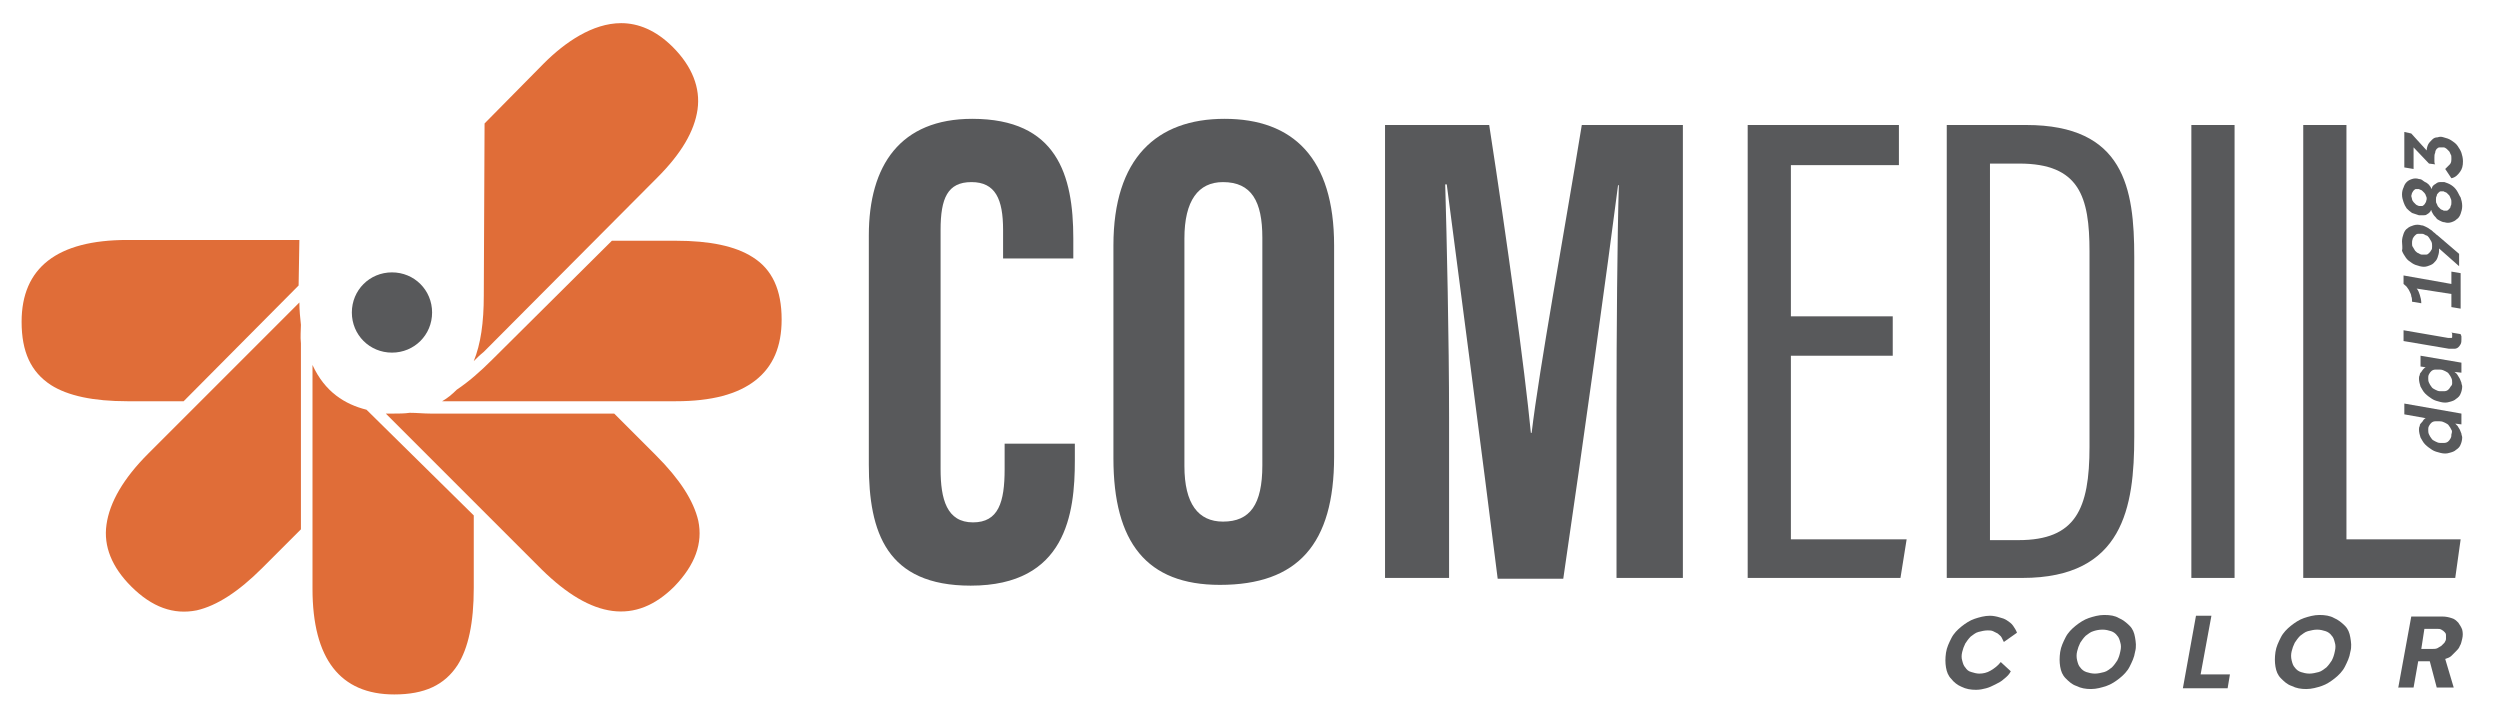 <?xml version="1.0" encoding="utf-8"?>
<!-- Generator: $$$/GeneralStr/196=Adobe Illustrator 27.6.0, SVG Export Plug-In . SVG Version: 6.00 Build 0)  -->
<svg version="1.1" id="Livello_1" xmlns="http://www.w3.org/2000/svg" xmlns:xlink="http://www.w3.org/1999/xlink" x="0px" y="0px"
	 width="324px" height="93px" viewBox="0 0 324 93" style="enable-background:new 0 0 324 93;" xml:space="preserve">
<style type="text/css">
	.st0{fill:#58595B;}
	.st1{fill:#E06D38;}
</style>
<g>
	<g>
		<path class="st0" d="M259.7,88c-0.3,0.3-0.7,0.5-1.1,0.7c-0.4,0.2-0.8,0.4-1.2,0.5c-0.4,0.1-0.8,0.2-1.3,0.2
			c-0.7,0-1.3-0.1-1.9-0.4c-0.5-0.2-1-0.6-1.3-1c-0.4-0.4-0.6-0.9-0.7-1.5c-0.1-0.6-0.1-1.2,0-1.9c0.1-0.7,0.4-1.3,0.7-1.9
			c0.3-0.6,0.8-1.1,1.3-1.5c0.5-0.4,1.1-0.8,1.7-1c0.6-0.2,1.3-0.4,2-0.4c0.4,0,0.9,0.1,1.2,0.2c0.4,0.1,0.7,0.2,1,0.4
			c0.3,0.2,0.6,0.4,0.8,0.7c0.2,0.3,0.4,0.6,0.5,0.9l-1.7,1.2c-0.1-0.2-0.2-0.4-0.3-0.6c-0.1-0.2-0.3-0.3-0.5-0.5
			c-0.2-0.1-0.4-0.2-0.6-0.3c-0.2-0.1-0.5-0.1-0.7-0.1c-0.4,0-0.8,0.1-1.2,0.2s-0.7,0.4-1,0.6c-0.3,0.3-0.5,0.6-0.7,0.9
			c-0.2,0.4-0.3,0.7-0.4,1.1c-0.1,0.4-0.1,0.8,0,1.1c0.1,0.4,0.2,0.7,0.4,0.9c0.2,0.3,0.4,0.5,0.8,0.6c0.3,0.1,0.7,0.2,1,0.2
			c0.5,0,1-0.1,1.5-0.4c0.5-0.3,0.9-0.6,1.3-1.1l1.3,1.2C260.4,87.4,260.1,87.7,259.7,88"/>
		<path class="st0" d="M274.6,80.1c0.5,0.2,1,0.6,1.4,1c0.4,0.4,0.6,0.9,0.7,1.5c0.1,0.6,0.2,1.2,0,1.9c-0.1,0.7-0.4,1.3-0.7,1.9
			c-0.3,0.6-0.8,1.1-1.3,1.5c-0.5,0.4-1.1,0.8-1.7,1c-0.6,0.2-1.3,0.4-2,0.4c-0.7,0-1.3-0.1-1.9-0.4c-0.6-0.2-1-0.6-1.4-1
			c-0.4-0.4-0.6-0.9-0.7-1.5c-0.1-0.6-0.1-1.2,0-1.9c0.1-0.7,0.4-1.3,0.7-1.9c0.3-0.6,0.8-1.1,1.3-1.5c0.5-0.4,1.1-0.8,1.7-1
			c0.6-0.2,1.3-0.4,2-0.4C273.5,79.7,274.1,79.8,274.6,80.1 M271.3,81.8c-0.4,0.1-0.7,0.4-1,0.6c-0.3,0.3-0.5,0.6-0.7,0.9
			c-0.2,0.4-0.3,0.7-0.4,1.1c-0.1,0.4-0.1,0.8,0,1.2c0.1,0.4,0.2,0.7,0.4,0.9c0.2,0.3,0.5,0.5,0.8,0.6c0.3,0.1,0.7,0.2,1.1,0.2
			c0.4,0,0.8-0.1,1.2-0.2c0.4-0.1,0.7-0.4,1-0.6c0.3-0.3,0.5-0.6,0.7-0.9c0.2-0.4,0.3-0.7,0.4-1.2c0.1-0.4,0.1-0.8,0-1.1
			c-0.1-0.4-0.2-0.7-0.4-0.9c-0.2-0.3-0.5-0.5-0.8-0.6c-0.3-0.1-0.7-0.2-1.1-0.2C272,81.6,271.6,81.7,271.3,81.8"/>
		<polygon class="st0" points="284.6,79.8 286.6,79.8 285.2,87.4 289,87.4 288.7,89.2 282.9,89.2 		"/>
		<path class="st0" d="M302.5,80.1c0.5,0.2,1,0.6,1.4,1c0.4,0.4,0.6,0.9,0.7,1.5c0.1,0.6,0.2,1.2,0,1.9c-0.1,0.7-0.4,1.3-0.7,1.9
			c-0.3,0.6-0.8,1.1-1.3,1.5c-0.5,0.4-1.1,0.8-1.7,1c-0.6,0.2-1.3,0.4-2,0.4c-0.7,0-1.3-0.1-1.9-0.4c-0.6-0.2-1-0.6-1.4-1
			c-0.4-0.4-0.6-0.9-0.7-1.5c-0.1-0.6-0.1-1.2,0-1.9c0.1-0.7,0.4-1.3,0.7-1.9c0.3-0.6,0.8-1.1,1.3-1.5c0.5-0.4,1.1-0.8,1.7-1
			c0.6-0.2,1.3-0.4,2-0.4C301.3,79.7,302,79.8,302.5,80.1 M299.1,81.8c-0.4,0.1-0.7,0.4-1,0.6c-0.3,0.3-0.5,0.6-0.7,0.9
			c-0.2,0.4-0.3,0.7-0.4,1.1c-0.1,0.4-0.1,0.8,0,1.2c0.1,0.4,0.2,0.7,0.4,0.9c0.2,0.3,0.5,0.5,0.8,0.6c0.3,0.1,0.7,0.2,1.1,0.2
			c0.4,0,0.8-0.1,1.2-0.2c0.4-0.1,0.7-0.4,1-0.6c0.3-0.3,0.5-0.6,0.7-0.9c0.2-0.4,0.3-0.7,0.4-1.2c0.1-0.4,0.1-0.8,0-1.1
			c-0.1-0.4-0.2-0.7-0.4-0.9c-0.2-0.3-0.5-0.5-0.8-0.6c-0.3-0.1-0.7-0.2-1.1-0.2C299.9,81.6,299.5,81.7,299.1,81.8"/>
		<path class="st0" d="M310.8,89.2l1.7-9.3h4c0.5,0,0.9,0.1,1.2,0.2c0.4,0.1,0.6,0.3,0.9,0.6c0.2,0.3,0.4,0.6,0.5,0.9
			c0.1,0.4,0.1,0.8,0,1.2c-0.1,0.3-0.1,0.6-0.3,0.9c-0.1,0.3-0.3,0.5-0.5,0.7c-0.2,0.2-0.4,0.4-0.6,0.6c-0.2,0.2-0.5,0.3-0.8,0.4
			l1.1,3.7h-2.2l-0.9-3.4h-1.5l-0.6,3.4H310.8z M315.3,84.1c0.2,0,0.4,0,0.6-0.1c0.2-0.1,0.3-0.2,0.5-0.3c0.1-0.1,0.3-0.3,0.4-0.4
			c0.1-0.2,0.2-0.3,0.2-0.5c0-0.2,0-0.4,0-0.5c0-0.2-0.1-0.3-0.2-0.4c-0.1-0.1-0.2-0.2-0.4-0.3c-0.2-0.1-0.3-0.1-0.6-0.1h-1.6
			l-0.4,2.6H315.3z"/>
		<path class="st0" d="M318.5,55.2c0.1,0.2,0.2,0.3,0.3,0.5c0.1,0.2,0.1,0.3,0.2,0.5c0,0.2,0.1,0.3,0.1,0.5c0,0.3-0.1,0.7-0.2,0.9
			c-0.1,0.3-0.3,0.5-0.6,0.7c-0.2,0.2-0.5,0.3-0.9,0.4c-0.3,0.1-0.7,0.1-1.1,0c-0.4-0.1-0.8-0.2-1.1-0.4c-0.3-0.2-0.6-0.4-0.9-0.7
			c-0.3-0.3-0.4-0.6-0.6-0.9c-0.1-0.3-0.2-0.7-0.2-1c0-0.2,0-0.3,0.1-0.5c0-0.2,0.1-0.3,0.2-0.4c0.1-0.1,0.2-0.2,0.3-0.4
			c0.1-0.1,0.2-0.2,0.3-0.2l-2.8-0.5v-1.4l7.4,1.3V55l-0.8-0.1C318.3,55,318.4,55.1,318.5,55.2 M317.7,55.7
			c-0.1-0.2-0.2-0.4-0.3-0.5c-0.1-0.2-0.3-0.3-0.5-0.4c-0.2-0.1-0.4-0.2-0.7-0.2c-0.2,0-0.5,0-0.6,0c-0.2,0-0.4,0.1-0.5,0.2
			c-0.1,0.1-0.2,0.2-0.3,0.4c-0.1,0.2-0.1,0.3-0.1,0.5c0,0.2,0,0.4,0.1,0.6c0.1,0.2,0.2,0.4,0.3,0.5c0.1,0.2,0.3,0.3,0.5,0.4
			c0.2,0.1,0.4,0.2,0.6,0.2c0.2,0,0.5,0,0.6,0c0.2,0,0.4-0.1,0.5-0.2c0.1-0.1,0.2-0.2,0.3-0.4c0.1-0.2,0.1-0.3,0.1-0.5
			C317.8,56,317.8,55.8,317.7,55.7"/>
		<path class="st0" d="M318.1,48.2c0.1,0.1,0.3,0.2,0.4,0.4c0.1,0.2,0.2,0.3,0.3,0.5c0.1,0.2,0.1,0.3,0.2,0.5c0,0.2,0.1,0.3,0.1,0.5
			c0,0.3-0.1,0.7-0.2,0.9c-0.1,0.3-0.3,0.5-0.6,0.7c-0.2,0.2-0.5,0.3-0.9,0.4c-0.3,0.1-0.7,0.1-1.1,0c-0.4-0.1-0.8-0.2-1.1-0.4
			c-0.3-0.2-0.6-0.4-0.9-0.7c-0.3-0.3-0.4-0.6-0.6-0.9c-0.1-0.3-0.2-0.7-0.2-1c0-0.2,0-0.3,0.1-0.5c0-0.2,0.1-0.3,0.2-0.4
			c0.1-0.1,0.1-0.2,0.3-0.4c0.1-0.1,0.2-0.2,0.3-0.2l-0.7-0.1v-1.4l5.3,0.9v1.3L318.1,48.2z M317.8,49.6c0-0.2,0-0.4-0.1-0.6
			c-0.1-0.2-0.2-0.4-0.3-0.5c-0.1-0.2-0.3-0.3-0.5-0.4c-0.2-0.1-0.4-0.2-0.7-0.2c-0.2,0-0.5,0-0.6,0c-0.2,0-0.4,0.1-0.5,0.2
			c-0.1,0.1-0.2,0.2-0.3,0.4c-0.1,0.2-0.1,0.3-0.1,0.5c0,0.2,0,0.4,0.1,0.6c0.1,0.2,0.2,0.4,0.3,0.5c0.1,0.2,0.3,0.3,0.5,0.4
			c0.2,0.1,0.4,0.2,0.6,0.2c0.2,0,0.5,0,0.6,0c0.2,0,0.4-0.1,0.5-0.2c0.1-0.1,0.2-0.2,0.3-0.4C317.8,49.9,317.8,49.8,317.8,49.6"/>
		<path class="st0" d="M311.5,44.2v-1.4l5.8,1c0.1,0,0.2,0,0.2,0c0.1,0,0.1,0,0.2,0c0.1,0,0.1-0.1,0.1-0.1c0-0.1,0-0.1,0-0.2
			c0,0,0-0.1,0-0.2c0-0.1,0-0.1-0.1-0.2l1.2,0.2c0,0.1,0.1,0.2,0.1,0.3c0,0.1,0,0.2,0,0.4c0,0.2,0,0.4-0.1,0.6
			c-0.1,0.2-0.2,0.3-0.3,0.4c-0.1,0.1-0.3,0.2-0.5,0.2c-0.2,0-0.4,0-0.7,0L311.5,44.2z"/>
		<path class="st0" d="M313.2,37.4c0.2,0.2,0.3,0.5,0.4,0.8c0.1,0.3,0.2,0.7,0.2,1.1l-1.2-0.2c0-0.2,0-0.5-0.1-0.7
			c0-0.2-0.1-0.4-0.2-0.6c-0.1-0.2-0.2-0.4-0.3-0.5c-0.1-0.2-0.3-0.3-0.5-0.5v-1.1l6.2,1.1v-1.6l1.2,0.2V40l-1.2-0.2v-1.7
			L313.2,37.4z"/>
		<path class="st0" d="M311.3,31.3c0-0.4,0.1-0.7,0.2-1c0.1-0.3,0.3-0.6,0.5-0.7c0.2-0.2,0.5-0.3,0.8-0.4c0.3-0.1,0.7-0.1,1,0
			c0.2,0,0.4,0.1,0.6,0.2c0.2,0.1,0.4,0.2,0.5,0.3c0.2,0.1,0.3,0.2,0.5,0.4c0.2,0.1,0.3,0.3,0.5,0.4l2.8,2.4v1.6l-2.6-2.3
			c0,0,0,0.1,0,0.1c0,0.1,0,0.1,0,0.2c0,0.3-0.1,0.6-0.2,0.9c-0.1,0.3-0.3,0.5-0.5,0.7c-0.2,0.2-0.5,0.3-0.8,0.4
			c-0.3,0.1-0.6,0.1-1,0c-0.4-0.1-0.7-0.2-1-0.4c-0.3-0.2-0.6-0.4-0.8-0.7c-0.2-0.3-0.4-0.6-0.5-0.9
			C311.4,32.1,311.3,31.7,311.3,31.3 M312.6,31.5c0,0.2,0,0.4,0.1,0.5c0.1,0.2,0.2,0.3,0.3,0.5c0.1,0.1,0.3,0.3,0.4,0.3
			c0.2,0.1,0.3,0.2,0.5,0.2c0.2,0,0.4,0,0.5,0c0.2,0,0.3-0.1,0.4-0.2c0.1-0.1,0.2-0.2,0.3-0.4c0.1-0.1,0.1-0.3,0.1-0.5
			c0-0.2,0-0.4-0.1-0.6c-0.1-0.2-0.2-0.3-0.3-0.5c-0.1-0.1-0.2-0.3-0.4-0.3c-0.2-0.1-0.3-0.2-0.5-0.2c-0.2,0-0.4,0-0.5,0
			c-0.2,0-0.3,0.1-0.4,0.2c-0.1,0.1-0.2,0.2-0.3,0.4C312.6,31.2,312.6,31.3,312.6,31.5"/>
		<path class="st0" d="M311.5,24.3c0.1-0.3,0.2-0.5,0.4-0.7c0.2-0.2,0.4-0.3,0.7-0.4c0.3-0.1,0.6-0.1,0.9,0c0.2,0,0.4,0.1,0.5,0.2
			s0.3,0.2,0.5,0.3c0.1,0.1,0.3,0.2,0.4,0.4c0.1,0.1,0.2,0.3,0.2,0.4c0.1-0.1,0.1-0.3,0.2-0.4c0.1-0.1,0.2-0.2,0.4-0.3
			c0.1-0.1,0.3-0.2,0.5-0.2c0.2,0,0.4,0,0.6,0c0.3,0.1,0.6,0.2,0.9,0.4c0.3,0.2,0.5,0.4,0.7,0.7c0.2,0.3,0.3,0.6,0.5,0.9
			c0.1,0.3,0.2,0.7,0.2,1.1s-0.1,0.7-0.2,1c-0.1,0.3-0.3,0.6-0.5,0.7c-0.2,0.2-0.4,0.3-0.7,0.4c-0.3,0.1-0.6,0.1-0.9,0
			c-0.2,0-0.4-0.1-0.6-0.2c-0.2-0.1-0.4-0.2-0.5-0.4c-0.1-0.1-0.3-0.3-0.4-0.5c-0.1-0.2-0.2-0.3-0.2-0.5c-0.1,0.1-0.1,0.2-0.2,0.3
			c-0.1,0.1-0.2,0.2-0.4,0.3c-0.1,0.1-0.3,0.1-0.5,0.1c-0.2,0-0.4,0-0.5,0c-0.3-0.1-0.6-0.2-0.9-0.3c-0.3-0.2-0.5-0.4-0.7-0.6
			c-0.2-0.3-0.3-0.5-0.4-0.8c-0.1-0.3-0.2-0.6-0.2-1C311.3,24.8,311.4,24.5,311.5,24.3 M312.6,25.8c0,0.1,0.1,0.3,0.2,0.4
			c0.1,0.1,0.2,0.2,0.3,0.3c0.1,0.1,0.2,0.1,0.4,0.2c0.1,0,0.3,0,0.4,0c0.1,0,0.2-0.1,0.3-0.2c0.1-0.1,0.1-0.2,0.2-0.3
			c0-0.1,0.1-0.3,0.1-0.4c0-0.1,0-0.3-0.1-0.4c0-0.1-0.1-0.3-0.2-0.4c-0.1-0.1-0.2-0.2-0.3-0.3c-0.1-0.1-0.3-0.1-0.4-0.2
			c-0.1,0-0.3,0-0.4,0c-0.1,0-0.2,0.1-0.3,0.2c-0.1,0.1-0.1,0.2-0.2,0.3c0,0.1-0.1,0.3-0.1,0.4S312.6,25.7,312.6,25.8 M315.8,26.4
			c0.1,0.2,0.1,0.3,0.2,0.4c0.1,0.1,0.2,0.2,0.3,0.3c0.1,0.1,0.3,0.1,0.4,0.2c0.2,0,0.3,0,0.4,0c0.1,0,0.2-0.1,0.3-0.2
			c0.1-0.1,0.2-0.2,0.2-0.4c0.1-0.1,0.1-0.3,0.1-0.5c0-0.2,0-0.3-0.1-0.5c-0.1-0.2-0.1-0.3-0.2-0.4c-0.1-0.1-0.2-0.2-0.3-0.3
			c-0.1-0.1-0.3-0.1-0.4-0.2c-0.2,0-0.3,0-0.4,0c-0.1,0-0.2,0.1-0.3,0.2c-0.1,0.1-0.2,0.2-0.2,0.4c-0.1,0.1-0.1,0.3-0.1,0.5
			C315.7,26.1,315.7,26.3,315.8,26.4"/>
		<path class="st0" d="M317.5,21.3c0.2-0.2,0.2-0.5,0.2-0.8c0-0.2,0-0.4-0.1-0.5c-0.1-0.2-0.1-0.3-0.2-0.4c-0.1-0.1-0.2-0.2-0.3-0.3
			c-0.1-0.1-0.3-0.2-0.4-0.2c-0.2,0-0.4,0-0.5,0c-0.2,0-0.3,0.1-0.4,0.2c-0.1,0.1-0.2,0.3-0.2,0.5c-0.1,0.2-0.1,0.4-0.1,0.6
			c0,0.2,0,0.3,0,0.5c0,0.1,0,0.3,0.1,0.4l-0.8-0.1l-2-2.1v2.8l-1.2-0.2v-4.6l0.9,0.2l2,2.2c0-0.3,0.1-0.6,0.2-0.8
			c0.1-0.2,0.3-0.4,0.5-0.6c0.2-0.2,0.4-0.3,0.7-0.3c0.3-0.1,0.5-0.1,0.8,0c0.4,0.1,0.7,0.2,1,0.4c0.3,0.2,0.6,0.4,0.8,0.7
			s0.4,0.6,0.5,0.9c0.1,0.3,0.2,0.7,0.2,1.1c0,0.6-0.1,1-0.4,1.4c-0.3,0.4-0.6,0.7-1.1,0.8l-0.8-1.2
			C317.1,21.7,317.3,21.5,317.5,21.3"/>
		<path class="st0" d="M139.3,57.4v2.3c0,6.8-1.1,16.2-13.5,16.2c-10.9,0-13.2-6.9-13.2-15.7V30.5c0-9.1,4.1-15.1,13.4-15.1
			c11,0,13.1,7.3,13.1,15.5v2.6H130v-3.7c0-4-1-6.2-4.1-6.2c-3.1,0-4,2.1-4,6.2v31c0,3.9,0.8,6.9,4.2,6.9c3.3,0,4.1-2.6,4.1-6.9
			v-3.3H139.3z"/>
		<path class="st0" d="M172.9,31.8v27.4c0,11.3-4.7,16.6-14.8,16.6c-9.5,0-13.8-5.5-13.8-16.4V31.8c0-11.3,5.6-16.4,14.4-16.4
			C167.6,15.4,172.9,20.5,172.9,31.8 M153.5,30.9v29.5c0,4.9,1.8,7.2,5,7.2c3.5,0,5.1-2.2,5.1-7.3V30.8c0-4.7-1.4-7.2-5.1-7.2
			C155.3,23.6,153.5,26,153.5,30.9"/>
		<path class="st0" d="M209.5,53.1c0-9.9,0.1-22.3,0.3-29.1h-0.1c-1.3,10.2-4.6,34-7.1,51h-8.5c-1.9-15.3-5.2-40.3-6.6-51.1h-0.2
			c0.2,6.9,0.5,20.1,0.5,30.2v20.8h-8.3V16.2h13.5c2.3,14.9,4.6,31.6,5.4,39.9h0.1c1-8.4,4.2-25.8,6.5-39.9h13.1v58.7h-8.6V53.1z"/>
		<polygon class="st0" points="245.3,46.1 232.1,46.1 232.1,69.9 247.1,69.9 246.3,74.9 226.5,74.9 226.5,16.2 246.1,16.2 
			246.1,21.4 232.1,21.4 232.1,41 245.3,41 		"/>
		<path class="st0" d="M252.3,16.2h10.3c12.7,0,14,8.2,14,17.1v23.3c0,9.1-1.4,18.3-14.5,18.3h-9.8V16.2z M257.9,70h3.7
			c7.4,0,9.2-4,9.2-12.1V32.6c0-7.1-1.3-11.4-9.1-11.4h-3.8V70z"/>
		<rect x="284" y="16.2" class="st0" width="5.6" height="58.7"/>
		<polygon class="st0" points="298.5,16.2 304.1,16.2 304.1,69.9 318.9,69.9 318.2,74.9 298.5,74.9 		"/>
	</g>
</g>
<g>
	<path class="st0" d="M56,40.5c0,2.9-2.3,5.2-5.2,5.2c-2.9,0-5.2-2.3-5.2-5.2c0-2.9,2.3-5.2,5.2-5.2C53.7,35.3,56,37.6,56,40.5"/>
	<path class="st1" d="M87.2,6.1C85,3.9,82.7,3,80.5,3c-3.7,0-7.3,2.5-10,5.2L62.8,16l-0.1,22.3c0,3.5-0.4,6.3-1.3,8.5
		c0.4-0.4,0.8-0.8,1.3-1.2L85.2,23c3.1-3.1,4.8-6,5.2-8.8C90.8,11.4,89.7,8.6,87.2,6.1z"/>
	<path class="st1" d="M97.5,33.3c-2.2-1.4-5.5-2.1-9.9-2.1c0,0,0,0,0,0l-8.3,0L63.8,46.6c-1.6,1.6-3.1,2.9-4.6,3.9
		c-0.6,0.6-1.2,1.1-1.9,1.5l30.3,0c4.6,0,8-0.9,10.3-2.7c2.3-1.8,3.4-4.4,3.4-7.9C101.3,37.6,100.1,34.9,97.5,33.3z"/>
	<path class="st1" d="M90.5,67.5c-0.6-2.6-2.4-5.4-5.5-8.5l-5.4-5.4l-23.8,0c0,0,0,0,0,0c-0.9,0-1.8-0.1-2.7-0.1
		c-0.7,0.1-1.4,0.1-2.1,0.1c0,0,0,0-0.1,0c-0.3,0-0.6,0-0.9,0l20.2,20.2c6.5,6.4,12.2,7.2,17.2,2.2C90.1,73.2,91.1,70.4,90.5,67.5z"
		/>
	<path class="st1" d="M47.5,53.1c-2.8-0.7-5.4-2.3-7-5.8l0,29c0,9.1,3.6,13.7,10.6,13.7c0,0,0,0,0,0c3.9,0,6.5-1.2,8.2-3.8
		c1.4-2.2,2.1-5.5,2.1-10l0-9.4L47.5,53.1z"/>
	<path class="st1" d="M39,42.1c-0.1-0.9-0.2-1.9-0.2-2.9L19.2,58.8c-3.2,3.2-5,6.3-5.4,9.2c-0.4,2.8,0.7,5.5,3.2,8
		c2.7,2.7,5.5,3.7,8.5,3.1c2.6-0.6,5.4-2.4,8.5-5.5l5-5l0-24.1C38.9,43.6,39,42.8,39,42.1z"/>
	<path class="st1" d="M38.8,31.1l-22.3,0c-9.1,0-13.7,3.6-13.7,10.6c0,3.9,1.2,6.5,3.8,8.2c2.2,1.4,5.5,2.1,9.9,2.1c0,0,0,0,0,0
		l7.3,0l14.9-15L38.8,31.1z"/>
</g>
</svg>
